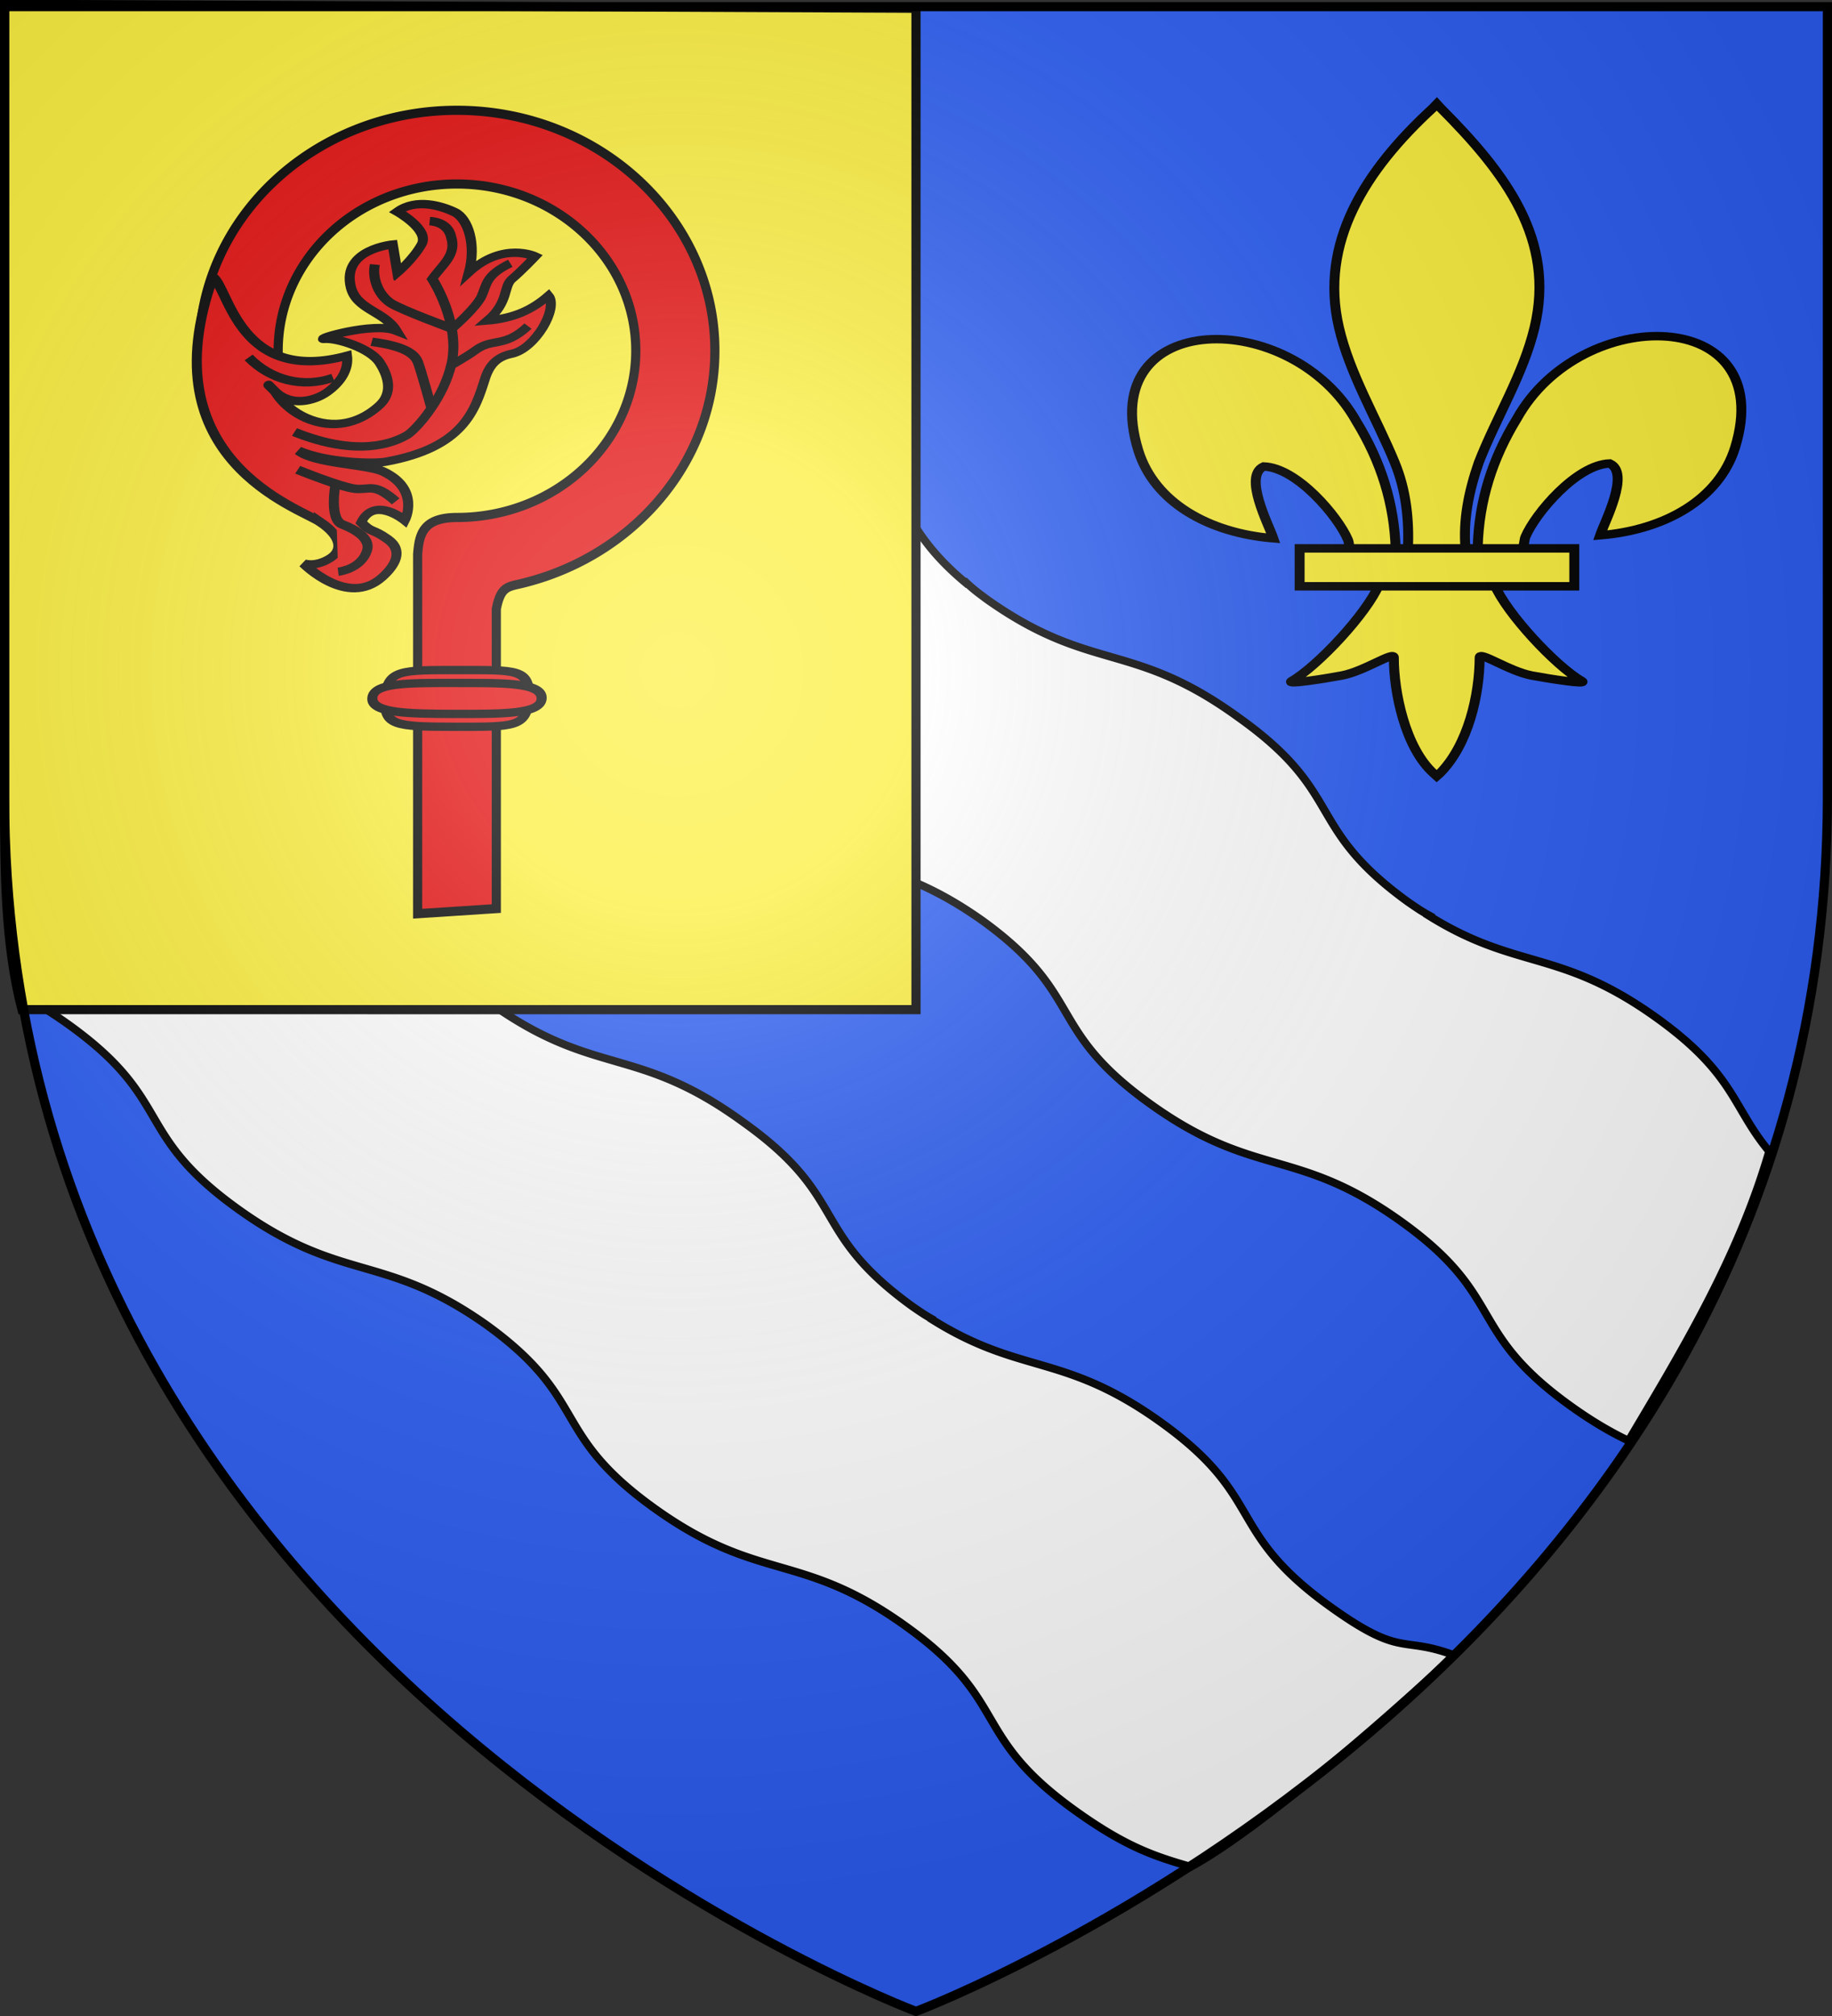 <svg xmlns="http://www.w3.org/2000/svg" xmlns:xlink="http://www.w3.org/1999/xlink" width="600" height="660" version="1.0"><rect width="100%" height="100%" fill="#333333" stroke="none"/><desc>Flag of Canton of Valais (Wallis)</desc><defs><g id="c"><path id="b" d="M0 0v1h.5z" transform="rotate(18 3.157 -.5)"/><use xlink:href="#b" width="810" height="540" transform="scale(-1 1)"/></g><g id="d"><use xlink:href="#c" width="810" height="540" transform="rotate(72)"/><use xlink:href="#c" width="810" height="540" transform="rotate(144)"/></g><g id="f"><path id="e" d="M0 0v1h.5z" transform="rotate(18 3.157 -.5)"/><use xlink:href="#e" width="810" height="540" transform="scale(-1 1)"/></g><g id="g"><use xlink:href="#f" width="810" height="540" transform="rotate(72)"/><use xlink:href="#f" width="810" height="540" transform="rotate(144)"/></g><g id="i"><path id="h" d="M0 0v1h.5z" transform="rotate(18 3.157 -.5)"/><use xlink:href="#h" width="810" height="540" transform="scale(-1 1)"/></g><g id="j"><use xlink:href="#i" width="810" height="540" transform="rotate(72)"/><use xlink:href="#i" width="810" height="540" transform="rotate(144)"/></g><g id="l"><path id="k" d="M0 0v1h.5z" transform="rotate(18 3.157 -.5)"/><use xlink:href="#k" width="810" height="540" transform="scale(-1 1)"/></g><g id="m"><use xlink:href="#l" width="810" height="540" transform="rotate(72)"/><use xlink:href="#l" width="810" height="540" transform="rotate(144)"/></g><g id="o"><path id="n" d="M0 0v1h.5z" transform="rotate(18 3.157 -.5)"/><use xlink:href="#n" width="810" height="540" transform="scale(-1 1)"/></g><g id="p"><use xlink:href="#o" width="810" height="540" transform="rotate(72)"/><use xlink:href="#o" width="810" height="540" transform="rotate(144)"/></g><g id="r"><path id="q" d="M0 0v1h.5z" transform="rotate(18 3.157 -.5)"/><use xlink:href="#q" width="810" height="540" transform="scale(-1 1)"/></g><g id="s"><use xlink:href="#r" width="810" height="540" transform="rotate(72)"/><use xlink:href="#r" width="810" height="540" transform="rotate(144)"/></g><g id="v"><path id="u" d="M0 0v1h.5z" transform="rotate(18 3.157 -.5)"/><use xlink:href="#u" width="810" height="540" transform="scale(-1 1)"/></g><g id="w"><use xlink:href="#v" width="810" height="540" transform="rotate(72)"/><use xlink:href="#v" width="810" height="540" transform="rotate(144)"/></g><g id="y"><path id="x" d="M0 0v1h.5z" transform="rotate(18 3.157 -.5)"/><use xlink:href="#x" width="810" height="540" transform="scale(-1 1)"/></g><g id="z"><use xlink:href="#y" width="810" height="540" transform="rotate(72)"/><use xlink:href="#y" width="810" height="540" transform="rotate(144)"/></g><radialGradient xlink:href="#a" id="A" cx="221.445" cy="226.331" r="300" fx="221.445" fy="226.331" gradientTransform="matrix(1.353 0 0 1.349 -77.63 -85.747)" gradientUnits="userSpaceOnUse"/><linearGradient id="a"><stop offset="0" style="stop-color:white;stop-opacity:.314"/><stop offset=".19" style="stop-color:white;stop-opacity:.251"/><stop offset=".6" style="stop-color:#6b6b6b;stop-opacity:.125"/><stop offset="1" style="stop-color:black;stop-opacity:.125"/></linearGradient></defs><g style="display:inline"><path d="M300 658.5s298.5-112.32 298.5-397.772V2.176H1.5v258.552C1.5 546.18 300 658.5 300 658.5" style="fill:#2b5df2;fill-opacity:1;fill-rule:evenodd;stroke:none;stroke-width:1px;stroke-linecap:butt;stroke-linejoin:miter;stroke-opacity:1"/><path d="M0 0h600v660H0z" style="fill:none;fill-opacity:1;fill-rule:nonzero;stroke:none;stroke-width:6.203;stroke-linecap:round;stroke-linejoin:round;stroke-miterlimit:4;stroke-dasharray:none;stroke-opacity:1"/><path d="M93.936 157.782c2.476 2.11 5.299 4.32 8.549 6.654 34.439 24.736 47.982 13.934 82.421 38.67s20.904 35.545 55.343 60.281c34.195 24.562 47.806 14.095 81.709 38.159 33.517 24.364 20.435 35.208 54.629 59.768 34.439 24.736 47.982 13.934 82.422 38.67s20.903 35.545 55.342 60.281c7.103 5.102 13.317 8.692 19.009 11.394 17.88-30.061 35.969-59.997 46.063-94.73-12.122-14.512-11.12-25.214-36.807-43.664-31.619-22.71-45.632-15.497-74.365-33.3l.127-.102a71 71 0 0 1-3.396-1.99l-.044-.032q-.277-.182-.556-.367c-.407-.26-.8-.53-1.202-.8-.75-.511-1.525-1.037-2.295-1.583-33.524-24.367-20.412-35.191-54.607-59.752-.244-.176-.471-.341-.713-.513-.241-.175-.468-.336-.714-.513-34.2-24.565-47.793-14.078-81.708-38.158-.741-.538-1.47-1.094-2.166-1.62-.035-.026-.076-.053-.111-.08s-.076-.052-.112-.08c-.376-.284-.709-.553-1.072-.834q-.18-.144-.358-.29l-.045-.031a60 60 0 0 1-2.803-2.463l-.127.101c-15.708-13.064-18.077-22.252-25.519-32.914-56.727.053-146.866.213-196.894-.162zM11.108 328.085c3.561 2.05 7.346 4.481 11.424 7.41 34.44 24.737 20.904 35.544 55.343 60.28 34.195 24.562 47.806 14.095 81.708 38.16 33.518 24.363 20.436 35.207 54.63 59.767 34.439 24.737 47.982 13.935 82.422 38.671 34.439 24.737 20.903 35.544 55.342 60.28 16.84 12.096 26.283 15.094 38.017 18.505 21.673-11.724 63.116-47.547 86.304-69.252-17.566-6.555-16.978 1.076-40.714-15.972-34.439-24.737-20.903-35.544-55.342-60.28-31.619-22.711-45.632-15.498-74.365-33.301l.127-.102a71 71 0 0 1-3.396-1.99l-.044-.032-.557-.367c-.406-.26-.8-.529-1.202-.8-.75-.511-1.524-1.036-2.294-1.583-33.524-24.366-20.412-35.191-54.607-59.752l-.713-.513c-.242-.175-.468-.336-.714-.512-34.2-24.566-47.793-14.078-81.708-38.159-.741-.538-1.47-1.094-2.166-1.62-.035-.025-.076-.053-.111-.08s-.076-.051-.112-.08c-.376-.284-.709-.553-1.072-.834q-.18-.144-.358-.289-.022-.015-.045-.032a60 60 0 0 1-2.803-2.463l-.127.102c-24.994-20.788-16.217-31.761-47.835-54.472-34.44-24.736-47.983-13.934-82.422-38.67-5.183-3.723-9.28-7.13-12.616-10.317.94 37.983.242 70.267.006 108.297z" style="display:inline;fill:#fff;fill-opacity:1;stroke:#000;stroke-width:2.568;stroke-miterlimit:4;stroke-opacity:1"/><g style="fill:#fcef3c;fill-opacity:1"><path d="M460.679 699.776V371.953l-298.5-1.302v258.552c0 24.556.083 48.958 5.706 70.573 200.358.027 206.524 0 292.794 0z" style="fill:#fcef3c;fill-opacity:1;fill-rule:evenodd;stroke:#000;stroke-width:3;stroke-linecap:butt;stroke-linejoin:miter;stroke-miterlimit:4;stroke-opacity:1;stroke-dasharray:none;display:inline" transform="translate(-160.679 -369.242)"/></g><g style="stroke:#000;stroke-opacity:1;stroke-width:11.495;stroke-miterlimit:4;stroke-dasharray:none"><path d="M407.03 608.7c1.424-61.957 16.75-119.54 45.289-174.11 74.714-157.185 302.92-153.431 252.615 38.812-18.537 70.84-81.509 112.474-156.319 119.615 5.4-18.665 35.1-84.652 11.125-97.562-38.339 1.449-85.945 67.706-97.393 99.301-1.653 4.536-1.19 9.778-3.036 14.24" style="display:inline;opacity:1;fill:#fcef3c;fill-opacity:1;fill-rule:evenodd;stroke:#000;stroke-width:11.495;stroke-linecap:butt;stroke-linejoin:miter;stroke-miterlimit:4;stroke-dasharray:none;stroke-opacity:1" transform="matrix(.283 0 0 .241 368.787 32.332)"/><g style="display:inline;opacity:1;stroke:#000;stroke-opacity:1;stroke-width:11.495;stroke-miterlimit:4;stroke-dasharray:none"><g style="fill:#fcef3c;fill-opacity:1;stroke:#000;stroke-width:11.495;stroke-miterlimit:4;stroke-dasharray:none;stroke-opacity:1"><path d="M350.523 657.372c-1.425-61.956-16.751-119.54-45.29-174.108-74.714-157.186-302.92-153.432-252.615 38.81 18.537 70.84 81.509 112.475 156.319 119.616-5.4-18.665-35.1-84.652-11.124-97.562 38.338 1.449 85.944 67.706 97.392 99.301 1.653 4.536 1.19 9.778 3.036 14.24" style="fill:#fcef3c;fill-opacity:1;fill-rule:evenodd;stroke:#000;stroke-width:11.495;stroke-linecap:butt;stroke-linejoin:miter;stroke-miterlimit:4;stroke-dasharray:none;stroke-opacity:1" transform="matrix(.283 0 0 .241 357.902 21.585)"/><path d="M393.626 57.12c-78.714 84.85-131.565 182.962-108.781 298.031 12.57 63.484 43.041 122.28 64.53 183.438 13.437 38.37 16.873 78.452 15.282 118.781h66.781c-3.196-40.626 3.807-79.998 15.282-118.781 20.474-61.538 51.625-119.906 64.53-183.438 24.129-118.779-32.506-208.36-108.437-297.656l-4.64-5.918z" style="fill:#fcef3c;fill-opacity:1;fill-rule:nonzero;stroke:#000;stroke-width:11.495;stroke-linecap:butt;stroke-linejoin:miter;stroke-miterlimit:4;stroke-dasharray:none;stroke-opacity:1" transform="matrix(.283 0 0 .241 357.902 21.585)"/><path d="M331.345 704.401c-13.962 39.13-70.889 110.792-101.125 131.22-7.843 5.297 37.486-3.052 57.78-7.5 26.62-5.835 61.218-34.198 60.407-24.188-.075 45.838 12.811 122.324 46.406 157.468l3.182 3.388 3.287-3.388c33.578-39.17 46.238-108.042 46.406-157.468-.81-10.01 33.788 18.353 60.407 24.187 20.295 4.449 65.623 12.798 57.78 7.5-30.236-20.427-87.131-92.089-101.093-131.219z" style="fill:#fcef3c;fill-opacity:1;fill-rule:evenodd;stroke:#000;stroke-width:11.495;stroke-linecap:butt;stroke-linejoin:miter;stroke-miterlimit:4;stroke-dasharray:none;stroke-opacity:1" transform="matrix(.283 0 0 .241 357.902 21.585)"/><path d="M239.352 655.379H557.24v51.503H239.352z" style="fill:#fcef3c;fill-opacity:1;stroke:#000;stroke-width:11.495;stroke-miterlimit:4;stroke-dasharray:none;stroke-opacity:1" transform="matrix(.283 0 0 .241 357.902 21.585)"/></g></g></g><g style="fill:#e20909;fill-opacity:1"><path d="M312.293-557.481c-46.627 0-84.431 35.28-84.431 78.718 0 .898.034 1.777.066 2.667h25.902a51 51 0 0 1-.066-2.667c0-30.128 26.19-54.588 58.529-54.588 32.34 0 58.596 24.46 58.596 54.588 0 30.127-26.256 54.588-58.596 54.588-11.472.034-12.332 5.909-12.851 11.972v117.744l25.769-1.674v-98.077c1.21-6.259 3.063-7.082 6.217-7.881 37.424-8.09 65.363-39.366 65.363-76.672 0-43.438-37.871-78.718-84.498-78.718z" style="fill:#e20909;fill-opacity:1;fill-rule:nonzero;stroke:#000;stroke-width:3;stroke-miterlimit:4;stroke-dasharray:none;stroke-opacity:1" transform="translate(-162.661 593.589)"/><g style="fill:#e20909;fill-opacity:1;stroke-width:.827;stroke-miterlimit:4;stroke-dasharray:none"><path d="M-68.385 59.244c.065 2.852-.92 2.815-5.883 2.815-4.88 0-5.81-.108-5.883-2.815-.077-2.856 1.011-2.815 5.883-2.815 4.601 0 5.816-.185 5.883 2.815z" style="fill:#e20909;fill-opacity:1;fill-rule:nonzero;stroke:#000;stroke-width:.827;stroke-miterlimit:4;stroke-dasharray:none;stroke-opacity:1" transform="matrix(3.99 .006 -.29 3.298 463.177 33.713)"/><path d="M-67.318 59.243c.06 1.556-3.13 1.537-6.966 1.538-3.836 0-6.863-.058-6.933-1.535-.074-1.559 2.843-1.537 6.679-1.538 3.836 0 7.158-.103 7.22 1.535z" style="fill:#e20909;fill-opacity:1;fill-rule:nonzero;stroke:#000;stroke-width:.827;stroke-miterlimit:4;stroke-dasharray:none;stroke-opacity:1" transform="matrix(3.99 .006 -.29 3.298 463.177 33.713)"/></g><g style="fill:#e20909;fill-opacity:1;stroke-width:.877;stroke-miterlimit:4;stroke-dasharray:none"><path d="M-87.564 41.61c1.835 1.65 2.02 3.132.74 3.918-1.28.787-2.22.278-2.22.278s3.873 5.041 6.894 2.02c1.126-1.126 1.872-2.608.453-3.935s-1.345-.69-2.32-1.972c1.146-2.714 3.818.116 3.818.116s1.364-3.131-1.902-5.27c-1.378-.9-5.955-1.311-7.423-2.826 2.412 1.462 6.49 1.951 7.61 1.804 6.842-.9 7.788-4.75 8.652-7.975.389-1.452 1.074-2.22 2.329-2.422 2.039-.33 4.085-4.425 3.16-5.813-1.378 1.319-2.958 2.116-5.305 2.146 1.895-1.775 1.349-3.456 2.135-4.18.787-.726 2.014-2.18 2.014-2.18s-2.821-1.86-5.783 1.167c.647-2.838-.076-5.637-1.266-6.425-1.203-.796-3.394-1.753-5.015-.497 0 0 2.84 2.147 2.146 3.613-.694 1.465-2.106 2.811-2.106 2.811l-.423-2.996s-4.472.095-3.64 4.155c.499 2.433 2.934 2.785 3.981 4.908-2.02-1.126-7.365.352-6.239.337 1.126-.016 3.989 1.33 4.803 2.893.867 1.664 1.116 3.337.005 4.479-1.11 1.141-3.043 2.293-5.557 1.229s-3.563-3.44-3.563-3.44-1.342-1.712 0 0 3.424 1.326 4.566.432c1.14-.895 1.872-2.158 1.694-3.66-9.364 2.253-10.336-7.888-11.711-9.234-5.682 18.634 7.637 24.87 9.473 26.52z" style="fill:#e20909;fill-opacity:1;fill-rule:evenodd;stroke:#000;stroke-width:.877;stroke-linecap:butt;stroke-linejoin:miter;stroke-miterlimit:4;stroke-dasharray:none;stroke-opacity:1" transform="matrix(3.752 -.266 -.014 3.12 434.118 17.86)"/><g style="fill:#e20909;fill-opacity:1;stroke-width:.877;stroke-miterlimit:4;stroke-dasharray:none"><path d="M-89.88 31.945c5.522 3.132 8.62 1.92 9.86 1.145m-.023.025c.92-.67 3.207-3.664 3.856-7.224m0 .022c.772-4.254-1.721-9.018-1.721-9.018.9-1.439 2.124-2.35 1.639-4.219-.29-1.727-1.888-1.858-1.888-1.858" style="fill:#e20909;fill-opacity:1;stroke:#000;stroke-width:.877;stroke-linecap:butt;stroke-linejoin:miter;stroke-miterlimit:4;stroke-dasharray:none;stroke-opacity:1" transform="matrix(3.752 -.266 -.014 3.12 434.118 17.86)"/><path d="M-82.922 14.965c-.233 1.15.165 3.054 1.372 4.142.866.78 5.475 3.205 5.475 3.205M-71.1 15.842c-2.166 1.083-2.037 2.052-2.489 3.225-.45 1.173-2.482 3.125-2.482 3.125M-69.53 22.567c-2.093 2.165-3.061.92-4.598 2.159-.735.593-2.188 1.444-2.188 1.444M-83.17 23.05c2.979.721 3.763 1.65 4.034 2.462s1.221 5 1.221 5M-93.911 23.779c1.913 2.5 4.738 3.665 7.37 2.752M-81.013 39.977c-1.895-2.166-2.279-1.354-3.542-1.625-1.264-.27-5.027-2.42-5.027-2.42M-86.01 46.941c1.316-.147 2.256-.91 2.527-2.083.27-1.173-1.003-2.22-2.176-2.852s-.629-4.224-.629-4.224" style="fill:#e20909;fill-opacity:1;fill-rule:evenodd;stroke:#000;stroke-width:.877;stroke-linecap:butt;stroke-linejoin:miter;stroke-miterlimit:4;stroke-dasharray:none;stroke-opacity:1" transform="matrix(3.752 -.266 -.014 3.12 434.118 17.86)"/></g></g></g></g><path d="M300 658.5s298.5-112.32 298.5-397.772V2.176H1.5v258.552C1.5 546.18 300 658.5 300 658.5" style="opacity:1;fill:url(#A);fill-opacity:1;fill-rule:evenodd;stroke:none;stroke-width:1px;stroke-linecap:butt;stroke-linejoin:miter;stroke-opacity:1"/><path d="M300 658.5S1.5 546.18 1.5 260.728V2.176h597v258.552C598.5 546.18 300 658.5 300 658.5z" style="opacity:1;fill:none;fill-opacity:1;fill-rule:evenodd;stroke:#000;stroke-width:3;stroke-linecap:butt;stroke-linejoin:miter;stroke-miterlimit:4;stroke-dasharray:none;stroke-opacity:1"/></svg>